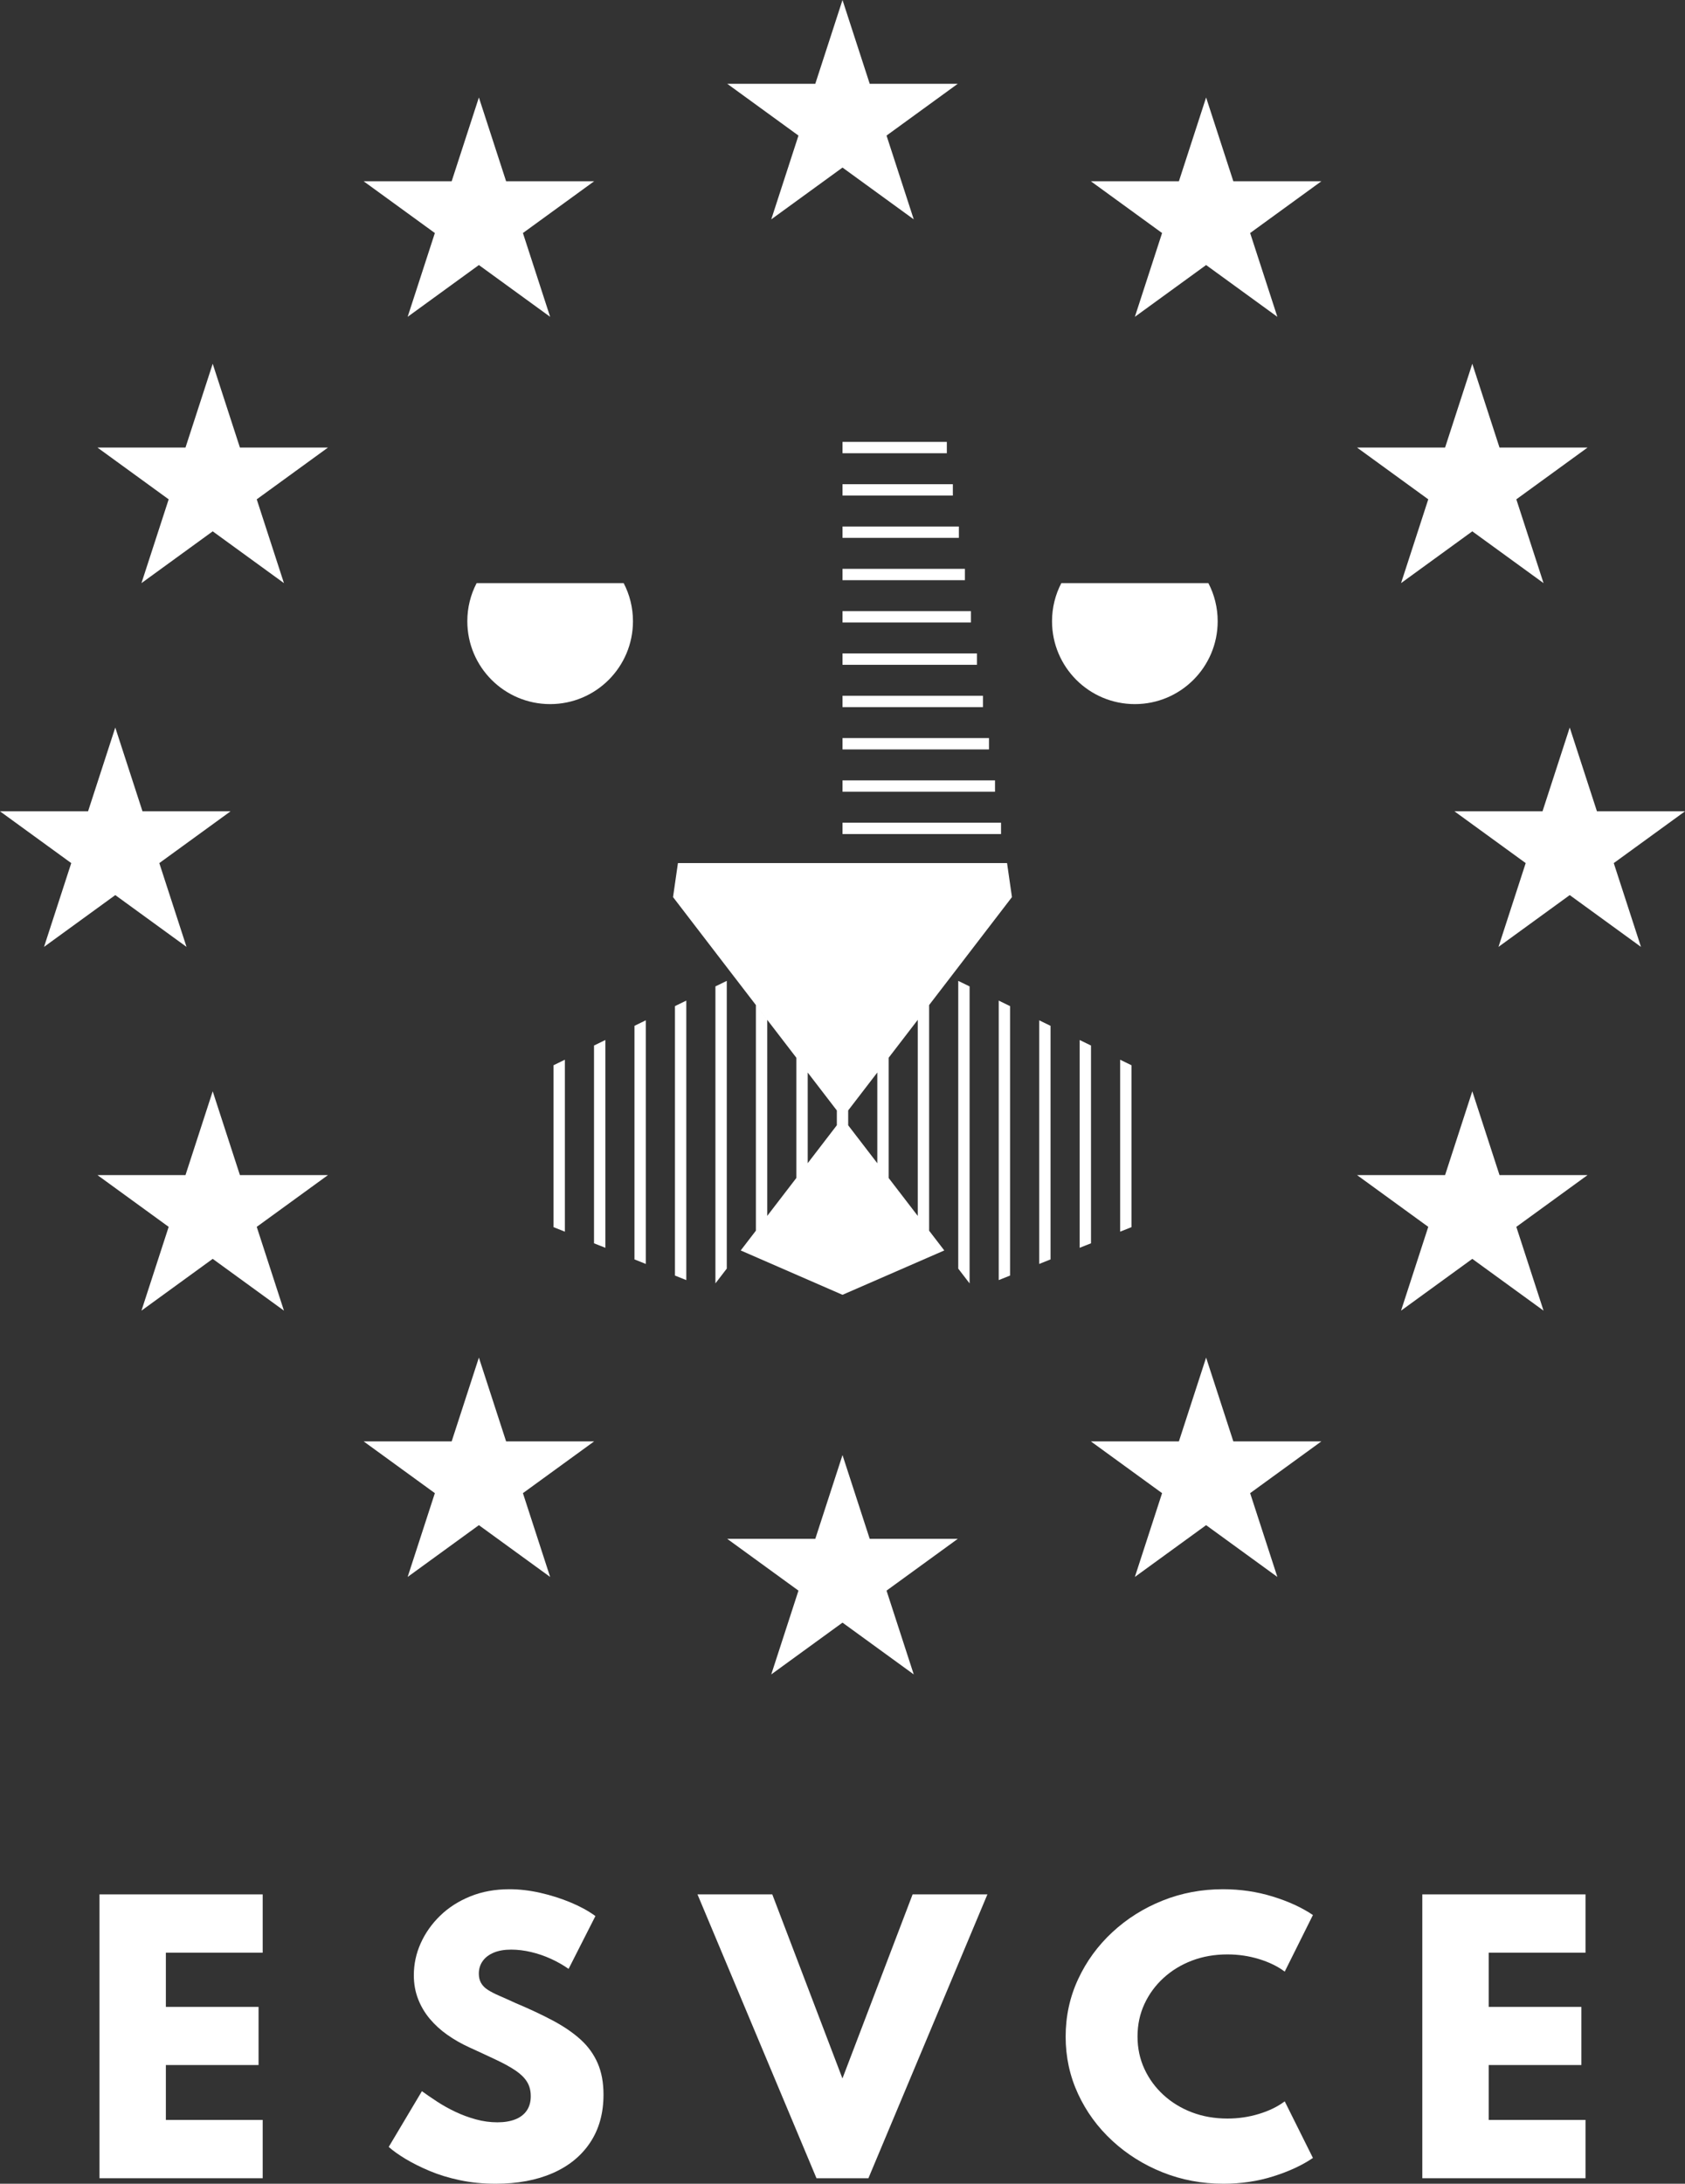 <?xml version="1.0" encoding="UTF-8"?>
<svg id="Layer_1" data-name="Layer 1" xmlns="http://www.w3.org/2000/svg" version="1.1" viewBox="0 0 463.161 600">
  <rect x="0" y="0" width="463.161" height="600" fill="#333333" stroke="none"/>
  <defs>
    <style>
      .cls-1 {
        fill: #fff;
        stroke-width: 0px;
      }
    </style>
  </defs>
  <polygon class="cls-1" points="27.349 598.487 27.349 520.497 72.205 520.497 72.205 536.52 45.592 536.52 45.592 551.41 71.069 551.41 71.069 567.385 45.592 567.385 45.592 582.464 72.205 582.464 72.205 598.487 27.349 598.487 27.349 598.487"/>
  <path class="cls-1" d="M136.201,600c-3.465,0-6.728-.324-9.784-.969-3.056-.645-5.837-1.497-8.342-2.553-2.505-1.056-4.71-2.158-6.617-3.309-1.906-1.15-3.444-2.244-4.609-3.284l9.123-15.315c1.261.914,2.663,1.876,4.207,2.884,1.543,1.008,3.215,1.938,5.01,2.788,1.796.852,3.67,1.545,5.625,2.08,1.954.535,3.922.804,5.908.804,1.89,0,3.52-.269,4.891-.804,1.371-.535,2.427-1.339,3.167-2.411.741-1.07,1.111-2.393,1.111-3.97,0-1.513-.34-2.82-1.015-3.922-.677-1.104-1.71-2.128-3.097-3.074-1.387-.944-3.142-1.92-5.27-2.93-2.126-1.008-4.641-2.175-7.538-3.497-2.143-.976-4.144-2.119-6.002-3.426-1.861-1.307-3.474-2.783-4.845-4.42-1.371-1.637-2.443-3.458-3.215-5.46-.772-2-1.157-4.166-1.157-6.498,0-3.056.629-5.986,1.89-8.792,1.261-2.804,3.04-5.325,5.341-7.562,2.301-2.237,5.065-4.009,8.296-5.318,3.229-1.309,6.813-1.961,10.753-1.961,2.742,0,5.569.331,8.484.992,2.914.661,5.695,1.543,8.342,2.647,2.647,1.102,4.916,2.347,6.806,3.734l-7.373,14.512c-1.481-1.04-3.104-1.963-4.87-2.767-1.764-.804-3.583-1.426-5.458-1.867-1.874-.441-3.695-.661-5.46-.661-1.858,0-3.449.276-4.774.827-1.323.553-2.34,1.325-3.047,2.317-.709.992-1.063,2.151-1.063,3.474,0,.976.204,1.828.613,2.553.411.724,1.033,1.355,1.867,1.89.836.535,1.892,1.079,3.167,1.63,1.277.551,2.735,1.205,4.372,1.961,3.908,1.639,7.366,3.263,10.376,4.868,3.008,1.607,5.538,3.341,7.587,5.199,2.048,1.861,3.607,4.02,4.68,6.477,1.07,2.457,1.605,5.341,1.605,8.65,0,5.104-1.222,9.493-3.663,13.162-2.441,3.671-5.885,6.477-10.326,8.415-4.443,1.938-9.676,2.907-15.694,2.907h-0Z"/>
  <polygon class="cls-1" points="224.429 598.487 191.721 520.497 212.282 520.497 231.565 571.073 250.851 520.497 271.411 520.497 238.704 598.487 224.429 598.487 224.429 598.487"/>
  <path class="cls-1" d="M336.261,600c-5.892,0-11.447-1.04-16.661-3.12-5.217-2.08-9.832-4.971-13.849-8.673-4.018-3.704-7.162-8.004-9.43-12.904-2.269-4.9-3.403-10.138-3.403-15.715,0-5.609,1.141-10.872,3.426-15.787,2.285-4.918,5.428-9.224,9.43-12.928,4-3.704,8.602-6.595,13.8-8.675,5.201-2.08,10.73-3.119,16.592-3.119,4.758,0,9.311.668,13.66,2.009,4.349,1.339,8.035,3.033,11.061,5.08l-7.752,15.552c-1.922-1.449-4.278-2.599-7.067-3.451-2.788-.85-5.679-1.277-8.673-1.277-3.529,0-6.783.567-9.761,1.702-2.976,1.134-5.585,2.726-7.823,4.776-2.237,2.048-3.986,4.434-5.245,7.16-1.26,2.726-1.892,5.697-1.892,8.909,0,3.215.631,6.184,1.892,8.909,1.259,2.727,3.008,5.113,5.245,7.162,2.239,2.048,4.847,3.639,7.823,4.774,2.978,1.134,6.232,1.702,9.761,1.702,2.994,0,5.885-.425,8.673-1.276,2.79-.85,5.145-2,7.067-3.451l7.752,15.552c-2.9,1.986-6.507,3.663-10.824,5.033-4.317,1.371-8.918,2.057-13.802,2.057h0Z"/>
  <polygon class="cls-1" points="390.956 598.487 390.956 520.497 435.814 520.497 435.814 536.52 409.202 536.52 409.202 551.41 434.678 551.41 434.678 567.385 409.202 567.385 409.202 582.464 435.814 582.464 435.814 598.487 390.956 598.487 390.956 598.487"/>
  <polygon class="cls-1" points="211.999 60.268 231.581 46.04 251.164 60.268 243.684 37.248 263.266 23.019 239.061 23.019 231.581 0 224.101 23.019 199.896 23.019 219.477 37.248 211.999 60.268 211.999 60.268"/>
  <polygon class="cls-1" points="239.061 422.81 231.581 399.789 224.101 422.81 199.896 422.81 219.477 437.037 211.999 460.058 231.581 445.829 251.164 460.058 243.684 437.037 263.266 422.81 239.061 422.81 239.061 422.81"/>
  <polygon class="cls-1" points="31.687 245.935 51.269 260.164 43.789 237.143 63.372 222.916 39.167 222.916 31.687 199.894 24.207 222.916 0 222.916 19.584 237.143 12.104 260.164 31.687 245.935 31.687 245.935"/>
  <polygon class="cls-1" points="112.051 87.049 131.633 72.822 151.216 87.049 143.736 64.028 163.318 49.801 139.113 49.801 131.633 26.78 124.153 49.801 99.948 49.801 119.531 64.028 112.051 87.049 112.051 87.049"/>
  <polygon class="cls-1" points="58.467 99.946 50.987 122.968 26.782 122.968 46.364 137.195 38.884 160.216 58.467 145.988 78.049 160.216 70.569 137.195 90.153 122.968 65.946 122.968 58.467 99.946 58.467 99.946"/>
  <polygon class="cls-1" points="65.946 322.862 58.467 299.841 50.987 322.862 26.782 322.862 46.364 337.089 38.884 360.11 58.467 345.883 78.049 360.11 70.569 337.089 90.153 322.862 65.946 322.862 65.946 322.862"/>
  <polygon class="cls-1" points="139.113 396.029 131.633 373.009 124.153 396.029 99.948 396.029 119.531 410.256 112.051 433.277 131.633 419.05 151.216 433.277 143.736 410.256 163.318 396.029 139.113 396.029 139.113 396.029"/>
  <polygon class="cls-1" points="463.161 222.916 438.956 222.916 431.476 199.894 423.996 222.916 399.791 222.916 419.373 237.143 411.893 260.164 431.476 245.935 451.058 260.164 443.579 237.143 463.161 222.916 463.161 222.916"/>
  <polygon class="cls-1" points="331.528 26.78 324.05 49.801 299.843 49.801 319.425 64.028 311.945 87.049 331.528 72.822 351.11 87.049 343.63 64.028 363.213 49.801 339.008 49.801 331.528 26.78 331.528 26.78"/>
  <polygon class="cls-1" points="385.112 160.216 404.695 145.988 424.277 160.216 416.797 137.195 436.38 122.968 412.174 122.968 404.695 99.946 397.215 122.968 373.009 122.968 392.592 137.195 385.112 160.216 385.112 160.216"/>
  <polygon class="cls-1" points="412.174 322.862 404.695 299.841 397.215 322.862 373.009 322.862 392.592 337.089 385.112 360.11 404.695 345.883 424.277 360.11 416.797 337.089 436.38 322.862 412.174 322.862 412.174 322.862"/>
  <polygon class="cls-1" points="339.008 396.029 331.528 373.009 324.05 396.029 299.843 396.029 319.425 410.256 311.945 433.277 331.528 419.05 351.11 433.277 343.63 410.256 363.213 396.029 339.008 396.029 339.008 396.029"/>
  <path class="cls-1" d="M201.879,268.474l17.02,22.155v33.024l-8.004,10.421-.002-53.865-3.117-4.057v61.983l1.196-1.559-5.373,6.995,27.98,12.188,27.98-12.188-27.98-36.423,1.565,2.034-.002-4.082-1.563,2.034,11.999-15.616-2.43,3.163v24.922l3.119,4.061v-33.042l8.004-10.419v53.881l3.119,4.061v-62.001l5.892-7.668,16.876-21.992-1.346-9.343h-90.465l-1.348,9.343,16.878,21.992h0ZM222.018,294.688l8.006,10.421v4.061l-8.004,10.422-.002-24.904h0Z"/>
  <path class="cls-1" d="M128.454,170.693c0,12.575,10.191,22.767,22.765,22.767s22.765-10.191,22.765-22.767c0-3.778-.923-7.346-2.557-10.477h-40.417c-1.634,3.131-2.557,6.699-2.557,10.477h0Z"/>
  <path class="cls-1" d="M311.94,193.46c12.575,0,22.767-10.191,22.767-22.767,0-3.778-.923-7.346-2.558-10.477h-40.417c-1.634,3.131-2.557,6.699-2.557,10.477,0,12.575,10.191,22.767,22.765,22.767h0Z"/>
  <polygon class="cls-1" points="152.154 292.681 152.154 337.171 155.275 338.414 155.273 291.164 152.154 292.681 152.154 292.681"/>
  <polygon class="cls-1" points="166.398 285.749 163.279 287.267 163.279 341.605 166.398 342.848 166.398 285.749 166.398 285.749"/>
  <polygon class="cls-1" points="174.404 346.039 177.522 347.282 177.521 280.335 174.402 281.853 174.404 346.039 174.404 346.039"/>
  <polygon class="cls-1" points="188.647 351.718 188.645 274.919 185.527 276.438 185.527 350.476 188.647 351.718 188.647 351.718"/>
  <polygon class="cls-1" points="196.651 352.62 199.77 348.557 199.77 269.502 196.651 271.02 196.651 352.62 196.651 352.62"/>
  <polygon class="cls-1" points="266.515 352.629 266.515 271.024 263.396 269.505 263.396 348.566 266.515 352.629 266.515 352.629"/>
  <polygon class="cls-1" points="277.639 350.472 277.639 276.441 274.521 274.923 274.521 351.716 277.639 350.472 277.639 350.472"/>
  <polygon class="cls-1" points="285.646 347.281 288.764 346.036 288.764 281.857 285.646 280.339 285.646 347.281 285.646 347.281"/>
  <polygon class="cls-1" points="296.77 285.752 296.77 342.844 299.887 341.602 299.887 287.271 296.77 285.752 296.77 285.752"/>
  <polygon class="cls-1" points="307.893 291.168 307.893 338.41 311.012 337.167 311.012 292.685 307.893 291.168 307.893 291.168"/>
  <polygon class="cls-1" points="231.58 121.413 231.58 124.532 260.258 124.532 260.258 121.413 231.58 121.413 231.58 121.413"/>
  <polygon class="cls-1" points="231.58 136.158 261.913 136.158 261.913 133.04 231.58 133.04 231.58 136.158 231.58 136.158"/>
  <polygon class="cls-1" points="231.58 147.782 263.569 147.782 263.569 144.664 231.58 144.664 231.58 147.782 231.58 147.782"/>
  <polygon class="cls-1" points="231.58 159.409 265.226 159.409 265.226 156.29 231.58 156.29 231.58 159.409 231.58 159.409"/>
  <polygon class="cls-1" points="231.58 171.035 266.879 171.035 266.879 167.916 231.58 167.916 231.58 171.035 231.58 171.035"/>
  <polygon class="cls-1" points="231.58 182.659 268.535 182.659 268.535 179.54 231.58 179.54 231.58 182.659 231.58 182.659"/>
  <polygon class="cls-1" points="231.58 194.285 270.19 194.285 270.19 191.167 231.58 191.167 231.58 194.285 231.58 194.285"/>
  <polygon class="cls-1" points="231.58 205.911 271.845 205.911 271.845 202.793 231.58 202.793 231.58 205.911 231.58 205.911"/>
  <polygon class="cls-1" points="231.58 217.536 273.502 217.536 273.502 214.419 231.58 214.419 231.58 217.536 231.58 217.536"/>
  <polygon class="cls-1" points="231.58 229.161 275.158 229.161 275.158 226.043 231.58 226.043 231.58 229.161 231.58 229.161"/>
</svg>